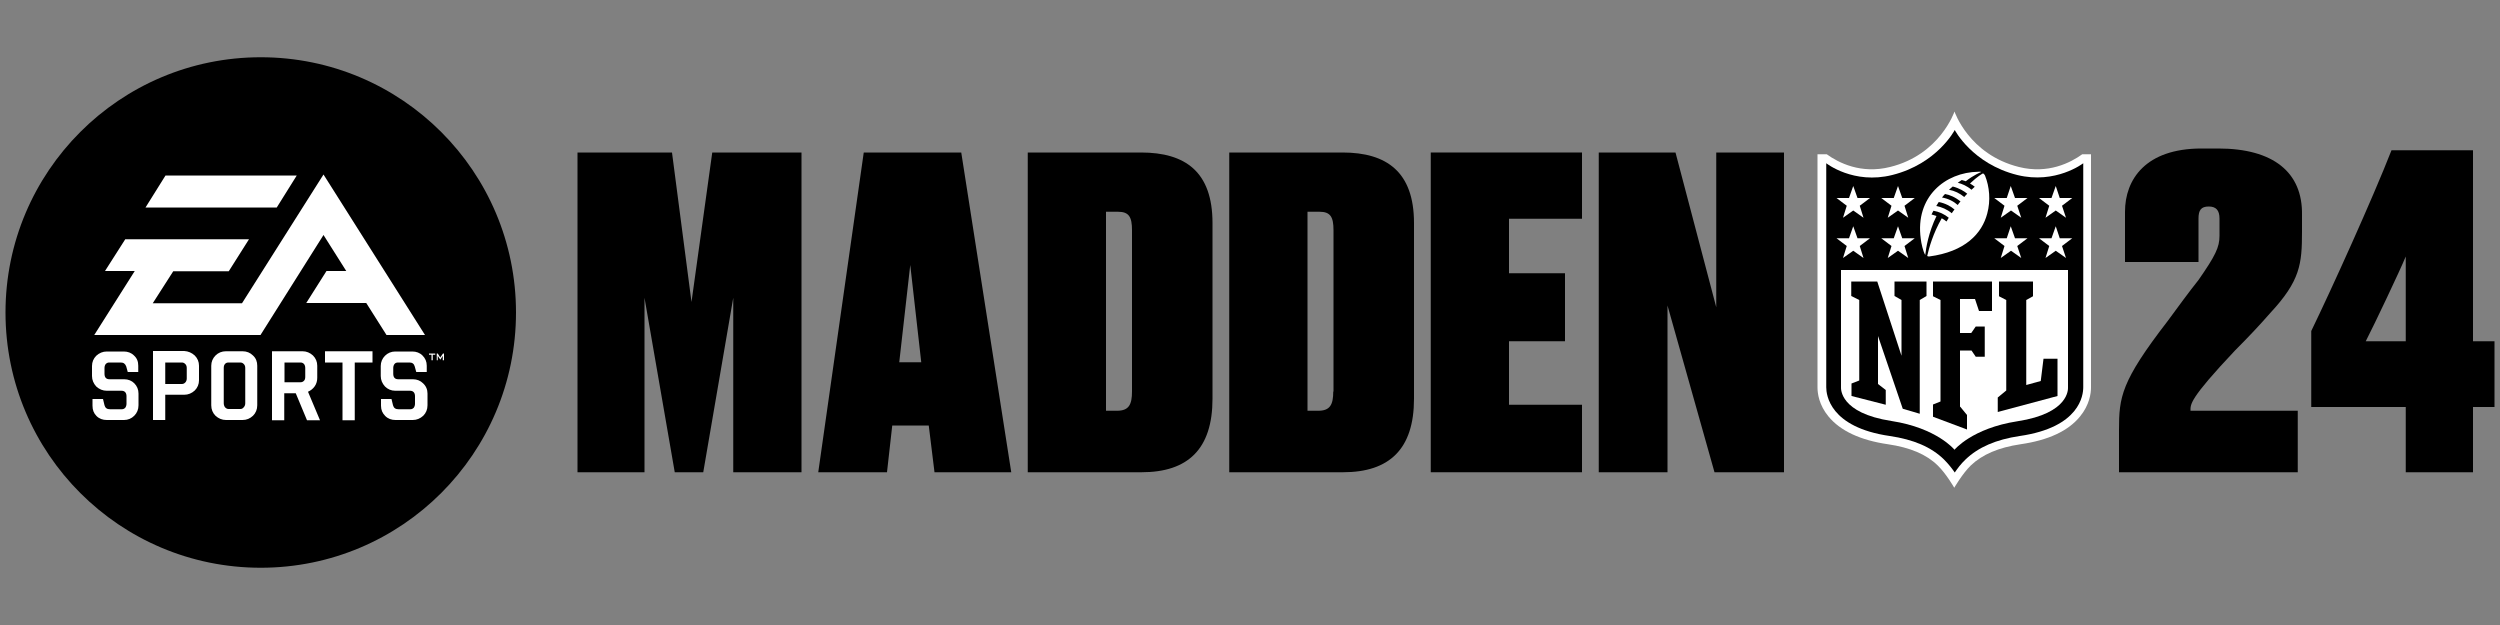 <?xml version="1.0" encoding="utf-8"?>
<!-- Generator: Adobe Illustrator 27.9.0, SVG Export Plug-In . SVG Version: 6.00 Build 0)  -->
<svg version="1.1" id="LOGOS" xmlns="http://www.w3.org/2000/svg" xmlns:xlink="http://www.w3.org/1999/xlink" x="0px" y="0px"
	 viewBox="0 0 1000 250" style="enable-background:new 0 0 1000 250;" xml:space="preserve">
<rect x="0" y="0" width="1000" height="250" fill="#808080" stroke="none"/>
<style type="text/css">
	.st0{fill:#FFFFFF;}
	.st1{fill:#FFFFFF;enable-background:new    ;}
	.st2{display:none;}
	.st3{display:inline;}
</style>
<g>
	<g>
		<polygon points="276.6,120.8 268.8,61 231,61 231,188.9 257.8,188.9 257.8,119.1 269.9,188.9 281.3,188.9 293.3,119.1 
			293.3,188.9 320.6,188.9 320.6,61 284.9,61 		"/>
		<path d="M345.5,61l-18.2,127.9h27.5l2.1-18.7h14.6l2.3,18.7h30.7L384.5,61H345.5z M359.7,144.9l4.4-38.9l4.4,38.9H359.7z"/>
		<path d="M456.4,61h-45.3v127.9h45.5c18.6,0,28.4-9.3,28.4-29.4V89.2C485,68.7,474.1,61,456.4,61z M452.8,156.6
			c0,5.3-1.3,7.7-6,7.7h-4.4V84.7h4.8c4.4,0,5.6,2.1,5.6,7.4V156.6z"/>
		<path d="M537,61h-45.3v127.9h45.5c18.6,0,28.4-9.3,28.4-29.4V89.2C565.6,68.7,554.6,61,537,61z M533.3,156.6c0,5.3-1.3,7.7-6,7.7
			H523V84.7h4.8c4.4,0,5.6,2.1,5.6,7.4V156.6z"/>
		<polygon points="572.3,188.9 632.8,188.9 632.8,161.9 603.6,161.9 603.6,136.5 626,136.5 626,109.3 603.6,109.3 603.6,87.5 
			632.8,87.5 632.8,61 572.3,61 		"/>
		<polygon points="686.5,122.9 670.2,61 639.5,61 639.5,188.9 667,188.9 667,122.2 685.8,188.9 713.6,188.9 713.6,61 686.5,61 		"/>
		<path d="M887.3,59.4h-6.7c-22.4,0-30.6,12.4-30.6,25.3v20.1h29.4V87.4c0-3.3,1-4.8,4.1-4.8c2.9,0,4.3,1.5,4.3,4.8v6.9
			c0,4.6-1.6,7.9-8.4,17.7c-3.7,4.6-8.2,10.8-12.4,16.5c-18.6,24.1-19.4,30.3-19.4,43.5v16.9h71.5v-24.6h-26.6h-16.3
			c0-2.6-0.6-4.6,17.8-24.1c5.3-5.3,10-10.3,14.1-15c12-12.9,12.7-19.6,12.7-32.5v-6.7C921.1,68.9,909.3,59.4,887.3,59.4z"/>
		<path d="M989.2,136.5V60.1h-32.6c-7.5,19.2-23.9,55.4-32.1,72.3v30.4h37.8v26.1h26.9v-26.1h8.6v-26.3H989.2z M962.3,136.5h-16
			c3.4-6.6,13.7-28.3,16-33.9V136.5z"/>
	</g>
	<g>
		<g>
			<g>
				<g>
					<circle cx="104.3" cy="125" r="102.1"/>
				</g>
			</g>
		</g>
		<g>
			<defs>
				<path id="SVGID_00000016059167436843702450000007281010426120100788_" d="M171.5,141.4h2.6v0.5h-1v2.2h-0.5v-2.2h-1V141.4z
					 M49.7,151.7h-5.9c-1.3,0-2-0.7-2-2.2v-2.3c0-0.7,0.2-1.2,0.5-1.6c0.4-0.4,0.8-0.6,1.4-0.6h4.6c1.1,0,1.8,0.5,2.2,1.6l0.6,2.2
					h4.2v-2.5c0-1.7-0.5-3-1.7-4.1c-1.1-1.1-2.5-1.6-4.1-1.6h-6.8c-1.6,0-3,0.6-4.2,1.7c-1.1,1.1-1.7,2.5-1.7,4.1v4
					c0,1.6,0.6,3,1.7,4.2c1.2,1.1,2.6,1.7,4.2,1.7h5.9c1.3,0,2,0.8,2,2.2v3c0,0.6-0.2,1.2-0.5,1.6c-0.4,0.4-0.8,0.6-1.4,0.6h-4.7
					c-1.2,0-1.9-0.5-2.2-1.6l-0.6-2.5H37v2.7c0,1.7,0.5,3,1.6,4.1c1.1,1.1,2.5,1.6,4.1,1.6h6.9c1.6,0,3-0.6,4.1-1.7
					c1.1-1.1,1.7-2.5,1.7-4.2v-4.7c0-1.6-0.6-3-1.7-4.1C52.7,152.3,51.3,151.7,49.7,151.7z M77.9,142.2c1.1,1.1,1.7,2.5,1.7,4.1v5.8
					c0,1.6-0.6,3-1.7,4.1c-1.2,1.1-2.6,1.7-4.2,1.7h-7.6v10.1h-4.9v-27.6h12.5C75.3,140.5,76.7,141.1,77.9,142.2z M74.7,147.2
					c0-0.7-0.2-1.2-0.6-1.6c-0.4-0.4-0.8-0.6-1.4-0.6h-6.6v8.6h6.6c0.6,0,1-0.2,1.4-0.6c0.4-0.4,0.6-1,0.6-1.6V147.2z M123.2,156.7
					l4.8,11.4h-5.2l-4.5-10.8h-4.6v10.8h-4.9v-27.6h12.2c1.6,0,3,0.6,4.2,1.7c1.1,1.1,1.7,2.5,1.7,4.1v4.8c0,1.2-0.3,2.4-1,3.4
					C125.2,155.5,124.3,156.2,123.2,156.7z M122.1,147.2c0-0.7-0.2-1.2-0.5-1.6c-0.4-0.4-0.8-0.6-1.4-0.6h-6.4v7.9h6.4
					c0.6,0,1-0.2,1.4-0.6c0.4-0.4,0.5-1,0.5-1.6V147.2z M130,145h7v23.1h4.9V145h7.1v-4.5h-19V145z M165.2,151.7h-5.9
					c-1.3,0-2-0.7-2-2.2v-2.3c0-0.7,0.2-1.2,0.5-1.6c0.3-0.4,0.8-0.6,1.4-0.6h4.6c1.1,0,1.8,0.5,2.1,1.6l0.6,2.2h4.2v-2.5
					c0-1.7-0.6-3-1.7-4.1c-1.1-1.1-2.5-1.6-4.1-1.6h-6.8c-1.6,0-3,0.6-4.1,1.7c-1.1,1.1-1.7,2.5-1.7,4.1v4c0,1.6,0.6,3,1.7,4.2
					c1.1,1.1,2.5,1.7,4.1,1.7h5.9c1.3,0,2,0.8,2,2.2v3c0,0.6-0.2,1.2-0.5,1.6c-0.4,0.4-0.8,0.6-1.4,0.6h-4.7c-1.2,0-1.9-0.5-2.2-1.6
					l-0.6-2.5h-4.2v2.7c0,1.7,0.6,3,1.7,4.1c1.1,1.1,2.5,1.6,4.1,1.6h6.9c1.6,0,3-0.6,4.2-1.7c1.1-1.1,1.7-2.5,1.7-4.2v-4.7
					c0-1.6-0.6-3-1.8-4.1C168.2,152.3,166.8,151.7,165.2,151.7z M177.2,141.4l-1.1,1.6l-1-1.6h-0.4v2.7h0.4v-1.6
					c0-0.1-0.1-0.2-0.1-0.3c0.1,0.1,0.1,0.2,0.2,0.3l0.9,1.3h0.1l0.8-1.3c0.1-0.1,0.1-0.2,0.1-0.3c0,0.1,0,0.2,0,0.3v1.6h0.5v-2.7
					H177.2z M101.2,142.2c1.2,1.1,1.7,2.5,1.7,4.1v15.8c0,1.7-0.6,3.1-1.7,4.2c-1.2,1.1-2.5,1.7-4.2,1.7h-6.6c-1.6,0-3-0.6-4.2-1.7
					c-1.1-1.1-1.7-2.5-1.7-4.2v-15.8c0-1.6,0.6-3,1.7-4.1c1.1-1.1,2.5-1.7,4.2-1.7h6.6C98.7,140.5,100.1,141.1,101.2,142.2z
					 M98.1,147.2c0-0.7-0.2-1.2-0.6-1.6c-0.4-0.4-0.8-0.6-1.4-0.6h-4.7c-0.6,0-1.1,0.2-1.4,0.6c-0.4,0.4-0.5,1-0.5,1.6v14.1
					c0,0.6,0.2,1.2,0.5,1.6c0.4,0.4,0.8,0.7,1.4,0.7h4.7c0.6,0,1-0.2,1.4-0.7c0.4-0.4,0.6-1,0.6-1.6V147.2z M118.7,70.2H66.2
					l-8,12.8l52.5,0L118.7,70.2z M138.5,108.4h-7.9l-8.1,12.8h24l8.1,12.8H170l-40.6-64.2l-32.6,51.5H61.1l8.2-12.8h22.2l8.1-12.8
					H50.1L42,108.4h11.9L37.7,134l66.5,0l25.2-40L138.5,108.4z"/>
			</defs>
			<use xlink:href="#SVGID_00000016059167436843702450000007281010426120100788_"  style="overflow:visible;fill:#FFFFFF;"/>
			<clipPath id="SVGID_00000029038994301401550640000003127034644597240963_">
				<use xlink:href="#SVGID_00000016059167436843702450000007281010426120100788_"  style="overflow:visible;"/>
			</clipPath>
		</g>
	</g>
	<g>
		<g>
			<g>
				<path class="st0" d="M832.9,61.7c-4.7,3.4-13.7,8-25.3,5.1c-20.1-5-25.8-22.2-25.8-22.2S776,61.9,756,66.8
					c-11.6,2.9-20.6-1.7-25.3-5.1H727v93.3c0,2.4,0.6,7,4.4,11.6c4.7,5.7,12.7,9.5,23.8,11.1c8.8,1.3,15.3,4,19.9,8.5
					c3.4,3.3,6.6,8.9,6.6,8.9s3.3-5.7,6.6-8.9c4.6-4.4,11.1-7.2,19.9-8.5c11.1-1.6,19.1-5.3,23.8-11.1c3.8-4.6,4.4-9.3,4.4-11.6
					V61.7H832.9z"/>
				<g>
					<path d="M833.3,65.3c0,0-11,8.5-26.4,4.7c-18-4.5-25-18-25-18s-7,13.5-25,18c-15.5,3.9-26.4-4.7-26.4-4.7v89.6
						c0,3,1.3,16,25.4,19.5c9.5,1.4,16.6,4.4,21.7,9.4c1.8,1.8,3.2,3.6,4.3,5.2c1.1-1.6,2.4-3.4,4.3-5.2c5.1-4.9,12.2-8,21.7-9.4
						c24.1-3.5,25.4-16.4,25.4-19.5V65.3z"/>
					<path class="st1" d="M781.8,179.9c0,0,7-8.6,25.2-11.4c20.8-3.2,20.2-13,20.2-13.5V108h-90.8v46.9c0,0.5-0.6,10.3,20.2,13.5
						C774.8,171.2,781.8,179.9,781.8,179.9z"/>
					<g>
						<path d="M760.6,142.3V120l-2.8-1.6v-5.8h12.8v5.8l-2.7,1.6v45.5l-6.8-2l-9.9-29.1v19.2l3.1,2.4v5.9l-13.7-3.5v-5l3.1-1.2V120
							l-3.2-1.6v-5.8h10.4L760.6,142.3z"/>
						<path d="M784.1,162.7l2.7,3.3v5.8l-13.6-5.1v-4.9l3-1.2V120l-3-1.5v-5.9h23.6v11.8h-5.2l-1.6-4.8h-6v13.6h4.5l1.8-2.6h3.6
							v12.1h-3.6l-1.7-2.5h-4.6V162.7z"/>
						<path d="M799.1,164.8V159l3.4-2.8V120l-2.9-1.5v-5.9h13.6v5.9l-2.7,1.5v34l5.8-1.6l1.1-8.9h5.6v14.9L799.1,164.8z"/>
					</g>
					<g>
						<g>
							<path class="st0" d="M738.7,98.4l-4.1-3.1h5l1.7-4.8l1.7,4.8h5l-4.1,3.1l1.5,4.8l-4.1-2.9l-4.1,2.9L738.7,98.4z"/>
						</g>
						<g>
							<path class="st0" d="M756.6,98.4l-4.1-3.1h5l1.7-4.8l1.7,4.8h5l-4.1,3.1l1.5,4.8l-4.1-2.9l-4.1,2.9L756.6,98.4z"/>
						</g>
						<g>
							<path class="st0" d="M738.7,82.3l-4.1-3.1h5l1.7-4.8l1.7,4.8h5l-4.1,3.1l1.5,4.8l-4.1-2.9l-4.1,2.9L738.7,82.3z"/>
						</g>
						<g>
							<path class="st0" d="M756.6,82.3l-4.1-3.1h5l1.7-4.8l1.7,4.8h5l-4.1,3.1l1.5,4.8l-4.1-2.9l-4.1,2.9L756.6,82.3z"/>
						</g>
					</g>
					<g>
						<g>
							<path class="st0" d="M826.4,103.2l-4.1-2.9l-4.1,2.9l1.5-4.8l-4.1-3.1h5l1.7-4.8l1.6,4.8h5l-4.1,3.1L826.4,103.2z"/>
						</g>
						<g>
							<path class="st0" d="M808.5,103.2l-4.1-2.9l-4.1,2.9l1.5-4.8l-4.1-3.1h5l1.6-4.8l1.7,4.8h5l-4.1,3.1L808.5,103.2z"/>
						</g>
						<g>
							<path class="st0" d="M826.4,87.1l-4.1-2.9l-4.1,2.9l1.5-4.8l-4.1-3.1h5l1.7-4.8l1.6,4.8h5l-4.1,3.1L826.4,87.1z"/>
						</g>
						<g>
							<path class="st0" d="M808.5,87.1l-4.1-2.9l-4.1,2.9l1.5-4.8l-4.1-3.1h5l1.6-4.8l1.7,4.8h5l-4.1,3.1L808.5,87.1z"/>
						</g>
					</g>
					<path class="st0" d="M793.1,69.4c0,0-2.1,1.1-5.1,4c0.7,0.4,1.4,0.9,1.9,1.3c-0.4,0.4-0.9,0.8-1.3,1.2
						c-1.9-1.6-3.9-2.4-5.5-2.8c0.5-0.4,1.1-0.7,1.6-1.1c0.8,0.2,1.6,0.5,1.6,0.5c3.3-2.6,6.2-3.7,6.2-3.7s-0.3-0.2-1.2-0.1
						c-13.2,0.2-25.3,10-23,26.8c0.2,1.8,0.9,5,1.8,6.5c0.3-2.8,1.3-9,4.5-15.6c-1.1-0.4-2-0.6-2-0.6c0.3-0.7,0.8-1.5,0.8-1.5
						c2.3,0.4,4.4,1.4,6.1,2.8c-0.4,0.7-0.7,1.1-0.9,1.5c-0.6-0.5-1.2-0.9-1.9-1.3c-3.5,6.1-5.1,11.9-5.8,15c0,0.2,0.4,0.3,0.7,0.3
						c14.5-1.9,21.2-9.2,23.3-17.2c1.4-5.2,0.9-10.7-0.9-15.2C793.8,69.9,793.5,69.3,793.1,69.4z M780.7,85.3
						c-1.9-1.6-4.1-2.5-6.2-2.9c0,0,0.7-1.1,1-1.6c2.6,0.5,4.8,1.7,6.3,3C781.4,84.3,781,84.8,780.7,85.3z M783.1,82
						c-1.7-1.5-3.9-2.6-6.3-3c0.4-0.5,0.8-1,1.2-1.4c1.8,0.3,4.2,1.3,6.2,3C783.8,81,783.4,81.5,783.1,82z M785.7,78.8
						c-1.8-1.5-3.9-2.5-6.1-2.9c0.5-0.5,1.1-0.9,1.5-1.3c2.7,0.7,4.6,1.9,5.8,2.9C786.5,77.9,786.1,78.3,785.7,78.8z"/>
				</g>
			</g>
		</g>
	</g>
</g>
<g class="st2">
	<g class="st3">
		<polygon points="910.5,93.3 916,93.3 918,87.9 910.5,87.9 910.5,83 919.8,83 921.8,77.7 903,77.7 903,102.2 910.5,102.2 		"/>
		<rect x="924.1" y="77.7" width="7.7" height="24.5"/>
		<polygon points="944.6,93.3 950.1,93.3 952,87.9 944.6,87.9 944.6,83 953.8,83 955.8,77.7 936.9,77.7 936.9,102.2 944.6,102.2 		
			"/>
		<path d="M959.4,102.2l1-3.2h8.6l1,3.2h7.7l-8.9-24.5h-7.9l-8.9,24.5H959.4z M964.7,83.9l3,10.2h-6L964.7,83.9z"/>
		<path d="M975,83.9c0.4,0.4,0.7,0.6,1.2,0.8c0.5,0.2,1,0.2,1.4,0.2s1-0.1,1.4-0.2c0.5-0.2,0.8-0.5,1.2-0.8c0.4-0.4,0.6-0.7,0.8-1.2
			s0.2-1,0.2-1.4c0-0.5-0.1-1-0.2-1.4c-0.2-0.5-0.5-0.8-0.8-1.2s-0.7-0.6-1.2-0.8c-0.5-0.2-1-0.2-1.4-0.2s-1,0.1-1.4,0.2
			c-0.5,0.2-0.8,0.5-1.2,0.8c-0.4,0.4-0.6,0.7-0.8,1.2s-0.2,1-0.2,1.4c0,0.5,0.1,1,0.2,1.4C974.4,83.2,974.6,83.6,975,83.9z
			 M975,80.1c0.1-0.4,0.4-0.7,0.6-1c0.2-0.2,0.6-0.5,0.8-0.6c0.4-0.1,0.7-0.2,1.1-0.2c0.4,0,0.7,0.1,1.1,0.2
			c0.4,0.1,0.6,0.4,0.8,0.6s0.5,0.6,0.6,1s0.2,0.7,0.2,1.2s-0.1,0.8-0.2,1.2c-0.1,0.4-0.4,0.7-0.6,1c-0.2,0.2-0.6,0.5-0.8,0.6
			c-0.4,0.1-0.7,0.2-1.1,0.2c-0.4,0-0.7-0.1-1.1-0.2c-0.4-0.1-0.6-0.4-0.8-0.6s-0.5-0.6-0.6-1s-0.2-0.7-0.2-1.2
			C974.7,80.9,974.9,80.5,975,80.1z"/>
		<path d="M976.9,81.5h0.5l1.1,1.8h0.8l-1.1-1.8c0.4,0,0.6-0.1,0.8-0.4c0.2-0.1,0.2-0.5,0.2-0.8c0-0.5-0.1-0.7-0.4-1
			c-0.2-0.2-0.6-0.2-1.2-0.2H976v4.2h0.7L976.9,81.5L976.9,81.5z M976.9,79.9h0.7c0.1,0,0.2,0,0.4,0c0.1,0,0.2,0,0.2,0.1
			c0.1,0,0.1,0.1,0.2,0.1c0,0.1,0.1,0.1,0.1,0.2s0,0.2-0.1,0.4c0,0.1-0.1,0.1-0.2,0.2c-0.1,0-0.1,0.1-0.2,0.1c-0.1,0-0.2,0-0.4,0
			h-0.7V79.9z"/>
		<path d="M911,145.5c0.4,0.4,0.8,0.7,1.3,0.8c0.5,0.2,1.2,0.4,1.8,0.4c0.7,0,1.3-0.1,1.8-0.4c0.5-0.2,1-0.5,1.3-0.8
			s0.6-0.8,0.8-1.4c0.2-0.6,0.2-1.2,0.2-1.8c0-0.7-0.1-1.3-0.2-1.8c-0.2-0.6-0.5-1-0.8-1.4c-0.4-0.4-0.8-0.7-1.3-0.8
			c-0.5-0.2-1.2-0.4-1.8-0.4c-0.7,0-1.3,0.1-1.8,0.4c-0.5,0.2-1,0.5-1.3,0.8s-0.6,0.8-0.8,1.4c-0.2,0.6-0.2,1.2-0.2,1.8
			c0,0.7,0.1,1.3,0.2,1.8C910.4,144.7,910.6,145.2,911,145.5z M912.4,141.2c0.1-0.4,0.2-0.6,0.4-0.8c0.1-0.2,0.4-0.5,0.6-0.6
			c0.2-0.1,0.5-0.2,0.8-0.2c0.4,0,0.6,0.1,0.8,0.2c0.2,0.1,0.5,0.4,0.6,0.6s0.2,0.5,0.4,0.8s0.1,0.7,0.1,1.1c0,0.4,0,0.7-0.1,1.1
			s-0.2,0.6-0.4,0.8s-0.4,0.5-0.6,0.6c-0.2,0.1-0.5,0.2-0.8,0.2c-0.4,0-0.6-0.1-0.8-0.2c-0.2-0.1-0.5-0.4-0.6-0.6
			c-0.1-0.2-0.2-0.6-0.4-0.8c-0.1-0.4-0.1-0.7-0.1-1.1C912.3,141.9,912.3,141.6,912.4,141.2z"/>
		<polygon points="922.6,143.1 925.9,143.1 925.9,141.6 922.6,141.6 922.6,139.6 926,139.6 926,138.1 920.4,138.1 920.4,146.6 
			922.6,146.6 		"/>
		<polygon points="930,143.1 933.3,143.1 933.3,141.6 930,141.6 930,139.6 933.4,139.6 933.4,138.1 927.7,138.1 927.7,146.6 
			930,146.6 		"/>
		<rect x="935.4" y="138.1" width="2.3" height="8.5"/>
		<path d="M941.1,145.8c0.5,0.4,1,0.6,1.6,0.7s1.2,0.2,1.7,0.2c0.6,0,1.1,0,1.4-0.1c0.4-0.1,0.7-0.1,1.1-0.2l-0.1-1.8
			c-0.4,0.1-0.6,0.2-1,0.4c-0.4,0.1-0.7,0.1-1.1,0.1c-0.4,0-0.8,0-1.2-0.2c-0.4-0.1-0.6-0.2-0.8-0.5c-0.2-0.2-0.5-0.5-0.6-0.8
			s-0.2-0.7-0.2-1.1c0-0.4,0.1-0.7,0.2-1.1c0.1-0.4,0.4-0.6,0.5-0.8c0.2-0.2,0.5-0.5,0.8-0.6s0.7-0.2,1.1-0.2c0.4,0,0.7,0,1.1,0.1
			c0.4,0.1,0.7,0.2,1.1,0.5l0.2-1.8c-0.4-0.1-0.8-0.2-1.2-0.4c-0.4-0.1-0.8-0.1-1.3-0.1c-0.7,0-1.3,0.1-1.9,0.2
			c-0.6,0.2-1.1,0.5-1.6,0.8c-0.5,0.4-0.7,0.8-1.1,1.4c-0.2,0.6-0.4,1.2-0.4,1.9c0,0.8,0.1,1.4,0.5,2
			C940.3,144.9,940.6,145.4,941.1,145.8z"/>
		<rect x="948.8" y="138.1" width="2.3" height="8.5"/>
		<path d="M955.6,144.7h3.2l0.6,1.8h2.5l-3.2-8.5H956l-3.2,8.5h2.3L955.6,144.7z M957.2,139.8L957.2,139.8l1.1,3.4h-2.2L957.2,139.8
			z"/>
		<polygon points="969.2,144.9 965.7,144.9 965.7,138.1 963.5,138.1 963.5,146.6 969.2,146.6 		"/>
		<polygon points="915.8,159.3 912.2,159.3 912.2,152.5 909.9,152.5 909.9,161 915.8,161 		"/>
		<rect x="917.5" y="152.5" width="2.3" height="8.5"/>
		<path d="M923.1,153.4c-0.5,0.4-0.7,0.8-1.1,1.4c-0.2,0.6-0.4,1.2-0.4,1.9c0,0.8,0.1,1.4,0.5,2c0.2,0.6,0.7,1,1.2,1.3
			s1,0.6,1.6,0.7c0.6,0.1,1.2,0.2,1.7,0.2c0.6,0,1.1,0,1.4-0.1c0.4-0.1,0.7-0.1,1.1-0.2L929,159c-0.4,0.1-0.6,0.2-1,0.4
			c-0.4,0.1-0.7,0.1-1.1,0.1s-0.8,0-1.2-0.2c-0.4-0.1-0.6-0.2-0.8-0.5c-0.2-0.2-0.5-0.5-0.6-0.8s-0.2-0.7-0.2-1.1
			c0-0.4,0.1-0.7,0.2-1.1c0.1-0.4,0.4-0.6,0.5-0.8c0.2-0.2,0.5-0.5,0.8-0.6s0.7-0.2,1.1-0.2c0.4,0,0.7,0,1.1,0.1s0.7,0.2,1.1,0.5
			l0.2-1.8c-0.4-0.1-0.8-0.2-1.2-0.4c-0.4-0.1-0.8-0.1-1.3-0.1c-0.7,0-1.3,0.1-1.9,0.2C924.1,152.8,923.6,153.1,923.1,153.4z"/>
		<polygon points="933,157.5 936.6,157.5 936.6,155.8 933,155.8 933,154.2 936.8,154.2 936.8,152.5 930.8,152.5 930.8,161 
			936.9,161 936.9,159.4 933,159.4 		"/>
		<polygon points="940.9,155.2 941,155.2 944,161 946.8,161 946.8,152.5 944.7,152.5 944.7,158.2 944.7,158.2 941.8,152.5 
			939,152.5 939,161 941,161 		"/>
		<path d="M949.8,156.9c0.2,0.2,0.6,0.4,1,0.5s0.7,0.2,1,0.4c0.2,0.1,0.6,0.2,0.7,0.4c0.2,0.1,0.2,0.4,0.2,0.6c0,0.1,0,0.4-0.1,0.5
			s-0.2,0.2-0.4,0.2c-0.1,0.1-0.2,0.1-0.5,0.1c-0.1,0-0.4,0-0.5,0c-0.5,0-1,0-1.3-0.1c-0.4-0.1-0.7-0.2-1.1-0.4l-0.2,1.9
			c0.4,0.1,0.8,0.2,1.2,0.2c0.5,0.1,0.8,0.1,1.3,0.1s1,0,1.4-0.1s0.8-0.2,1.2-0.5c0.4-0.2,0.6-0.5,0.8-0.8c0.2-0.4,0.4-0.8,0.4-1.3
			s-0.1-1-0.2-1.2c-0.2-0.4-0.5-0.6-0.7-0.7c-0.2-0.2-0.6-0.4-1-0.5s-0.7-0.2-1-0.2c-0.2-0.1-0.6-0.2-0.7-0.4
			c-0.2-0.1-0.2-0.2-0.2-0.5s0-0.4,0.1-0.5s0.2-0.2,0.4-0.2c0.1,0,0.4-0.1,0.5-0.1s0.4,0,0.5,0c0.4,0,0.6,0,1,0.1s0.6,0.1,1,0.2
			l0.1-1.8c-0.2-0.1-0.6-0.1-1-0.2c-0.4,0-0.8-0.1-1.2-0.1c-0.5,0-0.8,0-1.3,0.1s-0.8,0.2-1.2,0.4s-0.6,0.5-0.8,0.8
			c-0.2,0.4-0.4,0.7-0.4,1.3c0,0.5,0.1,1,0.2,1.2C949.3,156.6,949.5,156.8,949.8,156.9z"/>
		<polygon points="963.1,154.2 963.1,152.5 957,152.5 957,161 963.2,161 963.2,159.4 959.2,159.4 959.2,157.5 962.9,157.5 
			962.9,155.8 959.2,155.8 959.2,154.2 		"/>
		<path d="M965.1,152.5v8.5h3.1c0.7,0,1.4-0.1,2-0.2c0.6-0.1,1.2-0.4,1.6-0.7c0.5-0.4,0.8-0.8,1.1-1.3c0.2-0.6,0.4-1.2,0.4-2
			s-0.1-1.6-0.4-2c-0.2-0.6-0.6-1-1.1-1.3s-1-0.6-1.6-0.7c-0.6-0.1-1.3-0.2-2-0.2h-3.1V152.5z M970.3,154.9c0.5,0.5,0.7,1.1,0.7,1.9
			s-0.2,1.4-0.7,1.9s-1.1,0.6-1.9,0.6h-1v-5.2h0.8C969.2,154.2,969.8,154.4,970.3,154.9z"/>
		<path d="M912.2,172.5h0.8c1.1,0,1.9-0.2,2.5-0.7s0.8-1.2,0.8-2c0-1-0.4-1.7-1-2.2s-1.6-0.7-2.9-0.7h-2.8v8.5h2.3L912.2,172.5
			L912.2,172.5z M912.2,168.6h0.6c0.2,0,0.4,0,0.6,0c0.1,0,0.4,0.1,0.5,0.2c0.1,0.1,0.2,0.2,0.2,0.4c0.1,0.1,0.1,0.4,0.1,0.6
			s0,0.4-0.1,0.6c-0.1,0.1-0.1,0.2-0.2,0.4c-0.1,0.1-0.2,0.1-0.5,0.2c-0.1,0-0.4,0-0.6,0h-0.6V168.6z"/>
		<path d="M924.2,172.5c-0.1-0.2-0.1-0.4-0.2-0.6c-0.1-0.1-0.1-0.2-0.2-0.4c-0.1-0.1-0.2-0.2-0.5-0.2l0,0c0.6-0.1,1-0.4,1.2-0.7
			c0.2-0.4,0.4-0.8,0.4-1.4c0-0.4-0.1-0.7-0.2-1c-0.1-0.2-0.4-0.5-0.6-0.7c-0.2-0.2-0.6-0.4-0.8-0.4c-0.4-0.1-0.7-0.1-1.1-0.1H918
			v8.5h2.3v-3.4h0.5c0.2,0,0.4,0,0.6,0.1c0.1,0,0.2,0.1,0.4,0.2c0.1,0.1,0.2,0.4,0.4,0.6c0.1,0.2,0.2,0.5,0.4,1l0.5,1.6h2.4
			l-0.8-2.3C924.3,172.9,924.3,172.7,924.2,172.5z M922.4,170.1c-0.1,0.1-0.2,0.2-0.4,0.2c-0.1,0.1-0.4,0.1-0.5,0.1
			c-0.2,0-0.4,0-0.6,0h-0.6v-1.9h0.6c0.2,0,0.5,0,0.6,0c0.2,0,0.4,0.1,0.5,0.1c0.1,0.1,0.2,0.1,0.4,0.2c0.1,0.1,0.1,0.2,0.1,0.5
			C922.6,169.8,922.5,170,922.4,170.1z"/>
		<path d="M934,168c-0.4-0.4-0.8-0.7-1.3-0.8c-0.5-0.2-1.2-0.4-1.8-0.4c-0.7,0-1.3,0.1-1.8,0.4c-0.5,0.2-1,0.5-1.3,0.8
			c-0.4,0.4-0.6,0.8-0.8,1.4c-0.2,0.6-0.2,1.2-0.2,1.8c0,0.7,0.1,1.3,0.2,1.8c0.2,0.6,0.5,1,0.8,1.4c0.4,0.4,0.8,0.7,1.3,0.8
			c0.5,0.2,1.2,0.4,1.8,0.4c0.7,0,1.3-0.1,1.8-0.4c0.5-0.2,1-0.5,1.3-0.8c0.4-0.4,0.6-0.8,0.8-1.4c0.2-0.6,0.2-1.2,0.2-1.8
			c0-0.7-0.1-1.3-0.2-1.8C934.6,168.8,934.4,168.3,934,168z M932.7,172.3c-0.1,0.4-0.2,0.6-0.4,0.8c-0.1,0.2-0.4,0.5-0.6,0.6
			c-0.2,0.1-0.5,0.2-0.8,0.2s-0.6-0.1-0.8-0.2c-0.2-0.1-0.5-0.4-0.6-0.6c-0.1-0.2-0.2-0.6-0.4-0.8c-0.1-0.4-0.1-0.7-0.1-1.1
			s0-0.7,0.1-1.1c0.1-0.4,0.2-0.6,0.4-0.8c0.1-0.2,0.4-0.5,0.6-0.6c0.2-0.1,0.5-0.2,0.8-0.2s0.6,0.1,0.8,0.2
			c0.2,0.1,0.5,0.4,0.6,0.6c0.1,0.2,0.2,0.5,0.4,0.8c0.1,0.4,0.1,0.7,0.1,1.1S932.7,171.9,932.7,172.3z"/>
		<path d="M943.8,167.9c-0.5-0.4-1-0.6-1.6-0.7s-1.3-0.2-2-0.2H937v8.5h3.1c0.7,0,1.4-0.1,2-0.2c0.6-0.1,1.2-0.4,1.6-0.7
			c0.5-0.4,0.8-0.8,1.1-1.3c0.2-0.6,0.4-1.2,0.4-2s-0.1-1.6-0.4-2C944.6,168.6,944.2,168.2,943.8,167.9z M942.2,173.1
			c-0.5,0.5-1.1,0.6-1.9,0.6h-0.8v-5.2h0.8c0.8,0,1.4,0.2,1.9,0.6c0.5,0.5,0.7,1.1,0.7,1.9C942.8,172.1,942.6,172.8,942.2,173.1z"/>
		<path d="M948.1,174.8c0.4,0.2,0.7,0.5,1.2,0.6s1,0.2,1.6,0.2s1.1-0.1,1.6-0.2c0.5-0.1,0.8-0.4,1.2-0.6c0.4-0.2,0.6-0.6,0.7-1.1
			c0.1-0.5,0.2-1,0.2-1.6v-5.3h-2.3v4.9c0,0.2,0,0.6-0.1,0.8c0,0.2-0.1,0.5-0.2,0.6c-0.1,0.2-0.2,0.4-0.5,0.5
			c-0.2,0.1-0.5,0.1-0.7,0.1s-0.5,0-0.7-0.1s-0.4-0.2-0.5-0.5c-0.1-0.2-0.2-0.4-0.2-0.6s-0.1-0.5-0.1-0.8v-4.9H947v5.3
			c0,0.6,0.1,1.1,0.2,1.6C947.5,174.2,947.7,174.6,948.1,174.8z"/>
		<path d="M962.6,173.9c-0.4,0.1-0.7,0.1-1.1,0.1c-0.4,0-0.8,0-1.2-0.2c-0.4-0.1-0.6-0.2-0.8-0.5c-0.2-0.2-0.5-0.5-0.6-0.8
			s-0.2-0.7-0.2-1.1c0-0.4,0.1-0.7,0.2-1.1c0.1-0.4,0.4-0.6,0.5-0.8c0.2-0.2,0.5-0.5,0.8-0.6c0.4-0.1,0.7-0.2,1.1-0.2
			c0.4,0,0.7,0,1.1,0.1c0.4,0.1,0.7,0.2,1.1,0.5l0.2-1.8c-0.4-0.1-0.8-0.2-1.2-0.4c-0.4-0.1-0.8-0.1-1.3-0.1c-0.7,0-1.3,0.1-1.9,0.2
			c-0.6,0.2-1.1,0.5-1.6,0.8c-0.5,0.4-0.7,0.8-1.1,1.4c-0.2,0.6-0.4,1.2-0.4,1.9c0,0.8,0.1,1.4,0.5,2c0.2,0.6,0.7,1,1.2,1.3
			s1,0.6,1.6,0.7s1.2,0.2,1.7,0.2c0.6,0,1.1,0,1.4-0.1s0.7-0.1,1.1-0.2l-0.1-1.8C963.3,173.6,963,173.7,962.6,173.9z"/>
		<polygon points="964.7,168.7 966.8,168.7 966.8,175.5 969.1,175.5 969.1,168.7 971.1,168.7 971.1,167 964.7,167 		"/>
		<path d="M887.2,57.3v135.3h108.3V57.3H887.2z M994.3,191.5H888.4v-65.9h105.9L994.3,191.5L994.3,191.5z M994.3,124.4H888.4V58.5
			h105.9L994.3,124.4L994.3,124.4z"/>
		<polygon points="296.4,86.9 359.9,86.9 365.1,57.3 264.1,57.3 240.2,192.7 277.8,192.7 286.7,141.4 338.1,141.4 343.2,111.8 
			292,111.8 		"/>
		<polygon points="378.2,57.3 354.3,192.7 391.7,192.7 415.6,57.3 		"/>
		<polygon points="507.8,111.8 456.5,111.8 461,86.9 524.5,86.9 529.6,57.3 428.7,57.3 404.8,192.7 442.4,192.7 451.3,141.4 
			502.8,141.4 		"/>
		<path d="M561,57.2l-70.8,135.5h36l11.4-23.8h46.8l3,23.8h37.2L602.9,57.2H561z M551.1,140.6l22.8-48.7h0.7l6.2,48.7H551.1z"/>
		<path d="M698.1,162.1l12.8-11.5c18.2-16.3,45.7-37.1,45.7-64c0-24.2-19.8-32.9-41.3-32.9c-27.2,0-50.9,12.1-56.1,39.7
			c-0.2,0.6-1.2,7-1.3,7.4h34c1.6-9.6,4.4-19.8,16.6-19.8c6.5,0,11.9,3.5,11.9,10.6c0,12.7-16,27.2-25.9,36.9l-45.4,43.2l-3.6,20.8
			h94.7l5.2-29.5H698L698.1,162.1z"/>
		<path d="M817.4,150.6c18.2-16.3,45.7-37.1,45.7-64c0-24.2-19.8-32.9-41.3-32.9c-27.2,0-50.9,12.1-56.1,39.7
			c-0.2,0.6-1.2,7-1.3,7.4h34C800,91.2,802.8,81,815,81c6.5,0,11.9,3.5,11.9,10.6c0,12.7-16,27.2-25.9,36.9l-45.4,43.2l-3.6,20.8
			h94.7l5.2-29.5h-47.4l0.2-1L817.4,150.6z"/>
	</g>
	<g class="st3">
		<g>
			<g>
				<circle cx="113.5" cy="125" r="109"/>
			</g>
			<g>
				<g>
					<path id="SVGID_1_" class="st0" d="M185.3,142.5h2.8v0.5H187v2.4h-0.6V143h-1.1L185.3,142.5L185.3,142.5z M55.2,153.4H49
						c-1.4,0-2.2-0.7-2.2-2.3v-2.5c0-0.7,0.1-1.3,0.6-1.8c0.4-0.5,0.8-0.7,1.6-0.7h4.9c1.2,0,1.9,0.6,2.3,1.7l0.7,2.4h4.6v-2.6
						c0-1.8-0.6-3.2-1.8-4.4s-2.6-1.8-4.3-1.8H48c-1.7,0-3.2,0.6-4.4,1.8s-1.8,2.6-1.8,4.4v4.2c0,1.7,0.6,3.2,1.8,4.4
						s2.8,1.8,4.4,1.8h6.2c1.4,0,2,0.8,2,2.4v3.2c0,0.7-0.2,1.3-0.6,1.7c-0.4,0.5-1,0.7-1.6,0.7h-4.9c-1.2,0-2-0.6-2.3-1.7l-0.7-2.8
						h-4.6v2.9c0,1.8,0.6,3.2,1.8,4.4s2.6,1.8,4.4,1.8h7.4c1.7,0,3.2-0.6,4.4-1.8s1.8-2.6,1.8-4.4v-5c0-1.7-0.6-3.1-1.8-4.4
						C58.4,154.2,57,153.4,55.2,153.4z M85.3,143.4c1.2,1.2,1.8,2.6,1.8,4.3v6.2c0,1.7-0.6,3.2-1.8,4.4c-1.2,1.2-2.8,1.8-4.4,1.8
						h-8.2V171h-5.2v-29.4h13.3C82.5,141.6,84.1,142.2,85.3,143.4z M81.9,148.8c0-0.7-0.2-1.3-0.6-1.7c-0.4-0.5-0.8-0.7-1.4-0.7
						h-7.1v9.1h7.1c0.6,0,1.1-0.2,1.4-0.7c0.4-0.5,0.6-1.1,0.6-1.7V148.8z M133.8,158.8l5.2,12.1h-5.5l-4.8-11.5h-5V171h-5.2v-29.4
						h13c1.8,0,3.2,0.6,4.4,1.8s1.8,2.6,1.8,4.3v5.2c0,1.3-0.4,2.5-1.1,3.6C135.8,157.6,134.9,158.4,133.8,158.8z M132.5,148.8
						c0-0.7-0.2-1.3-0.6-1.7c-0.4-0.5-0.8-0.7-1.4-0.7h-6.8v8.4h6.8c0.6,0,1.1-0.2,1.4-0.6c0.4-0.5,0.6-1.1,0.6-1.7V148.8z
						 M141,146.4h7.4v24.7h5.2v-24.7h7.6v-4.8h-20.3L141,146.4L141,146.4z M178.5,153.4h-6.2c-1.4,0-2.2-0.7-2.2-2.3v-2.5
						c0-0.7,0.2-1.3,0.6-1.8s0.8-0.7,1.6-0.7h4.9c1.2,0,1.9,0.6,2.3,1.7l0.7,2.4h4.6v-2.6c0-1.8-0.6-3.2-1.8-4.4s-2.6-1.8-4.4-1.8
						h-7.3c-1.7,0-3.2,0.6-4.4,1.8s-1.8,2.6-1.8,4.4v4.2c0,1.7,0.6,3.2,1.8,4.4s2.6,1.8,4.4,1.8h6.2c1.4,0,2,0.8,2,2.4v3.2
						c0,0.7-0.2,1.3-0.6,1.7c-0.4,0.5-1,0.7-1.6,0.7h-5c-1.2,0-2-0.6-2.3-1.7l-0.7-2.8h-4.6v2.9c0,1.8,0.6,3.2,1.8,4.4
						s2.6,1.8,4.4,1.8h7.3c1.8,0,3.2-0.6,4.4-1.8s1.8-2.6,1.8-4.4v-5c0-1.7-0.6-3.1-1.9-4.4C181.8,154.2,180.2,153.4,178.5,153.4z
						 M191.4,142.5l-1.1,1.7l-1.1-1.7h-0.5v2.9h0.5v-1.8c0-0.1,0-0.2,0-0.4c0,0.1,0.1,0.2,0.1,0.2l1,1.4h0.1l1-1.4
						c0.1-0.1,0.1-0.2,0.1-0.4c0,0.1,0,0.2,0,0.4v1.8h0.5v-2.9h-0.6V142.5z M110.2,143.4c1.2,1.2,1.8,2.6,1.8,4.4v16.9
						c0,1.8-0.6,3.2-1.8,4.4c-1.2,1.2-2.6,1.8-4.4,1.8h-7.1c-1.8,0-3.2-0.6-4.4-1.8c-1.2-1.2-1.8-2.6-1.8-4.4v-16.9
						c0-1.7,0.6-3.1,1.8-4.3c1.2-1.2,2.8-1.8,4.4-1.8h7.1C107.5,141.6,109,142.2,110.2,143.4z M106.9,148.8c0-0.7-0.2-1.3-0.6-1.7
						c-0.4-0.5-0.8-0.7-1.4-0.7h-5c-0.6,0-1.2,0.2-1.6,0.7s-0.6,1.1-0.6,1.7v15.1c0,0.7,0.2,1.2,0.6,1.7s0.8,0.7,1.6,0.7h5
						c0.6,0,1.1-0.2,1.4-0.7c0.4-0.5,0.6-1.1,0.6-1.7V148.8z M128.9,66.4H72.8l-8.5,13.7h56.1L128.9,66.4z M150.1,107.2h-8.4
						l-8.6,13.7h25.7l8.6,13.6h16.2l-43.3-68.7l-34.8,55H67.4l8.8-13.7h23.6l8.6-13.7H55.6L47,107.1h12.7l-17.3,27.2h70.9l26.9-42.7
						L150.1,107.2z"/>
				</g>
			</g>
		</g>
	</g>
</g>
</svg>
